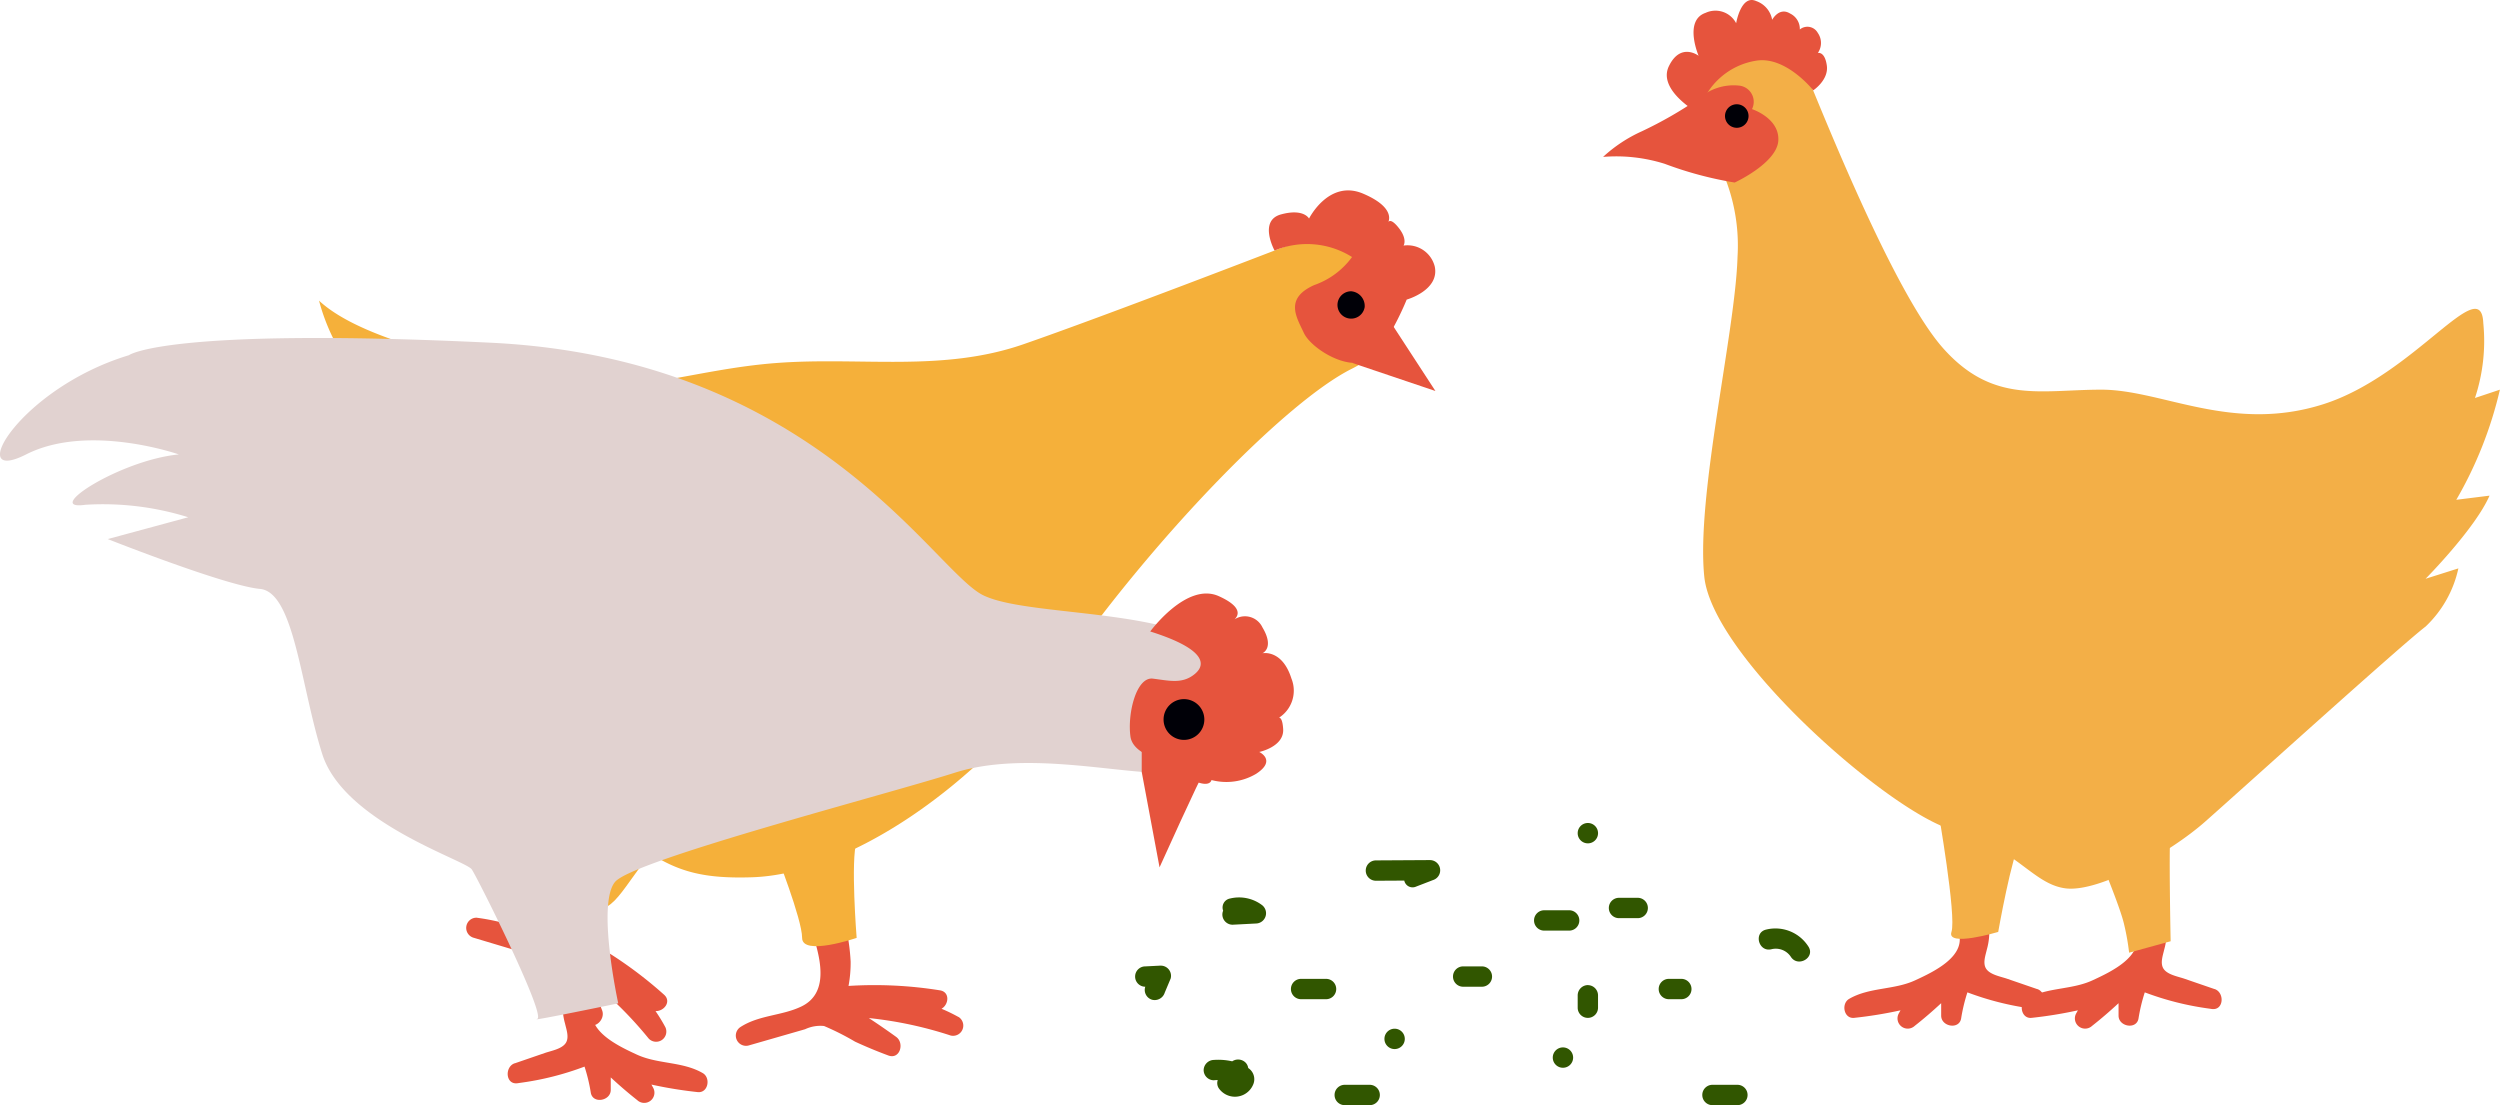 <svg xmlns="http://www.w3.org/2000/svg" width="155.498" height="68.74" viewBox="0 0 155.498 68.74">
  <g id="Groupe_1225" data-name="Groupe 1225" transform="translate(-1344.502 -3530.623)">
    <path id="Tracé_1110" data-name="Tracé 1110" d="M256.69,339.85l-1.873-.644c-.4-.137-1.066-.249-1.305-.629-.216-.342-.033-.83.048-1.188a4.022,4.022,0,0,0,.141-1.41.705.705,0,0,0-1.114-.463c-.448-.146-1.028.177-.814.726.6,1.553-1.556,2.546-2.667,3.061-1.318.612-2.85.422-4.114,1.158-.506.3-.33,1.25.32,1.179a26.646,26.646,0,0,0,2.879-.469c-.038.067-.074.134-.111.2a.636.636,0,0,0,.994.767c.569-.447,1.116-.92,1.645-1.411l0,.775c0,.69,1.128.891,1.243.168a10.7,10.7,0,0,1,.389-1.616,18.159,18.159,0,0,0,4,1.01c.064.009.12.019.176.026.743.093.8-1.025.168-1.243" transform="translate(1225.555 3252.293)" fill="#e6543d"/>
    <path id="Tracé_1111" data-name="Tracé 1111" d="M225.6,288.73a11.485,11.485,0,0,1,2.068,7.3c-.129,4.652-2.584,14.862-2.068,19.9S237.226,330.661,241.1,331.7s4.91,3.359,6.978,3.619,6.462-2.2,8.659-4.136,12.2-10.985,13.727-12.148a7.024,7.024,0,0,0,2.04-3.619l-2.04.646s3.073-3.1,3.978-5.17l-2.068.258a24.8,24.8,0,0,0,2.713-6.85l-1.551.518a11.252,11.252,0,0,0,.518-4.653c-.129-3.231-4.265,3.231-9.952,5.04s-10.022-.905-13.8-.905-6.75.905-9.852-2.584-7.625-14.991-8.4-16.8-8.53-3.476-6.462,3.819" transform="translate(1224.907 3250.56)" fill="#f3af47"/>
    <path id="Tracé_1112" data-name="Tracé 1112" d="M225.438,286.139a25.421,25.421,0,0,1-3.528,2.024,8.98,8.98,0,0,0-2.413,1.594,10.067,10.067,0,0,1,3.835.431,22.891,22.891,0,0,0,4.35,1.164s2.629-1.207,2.714-2.607-1.637-1.96-1.637-1.96a1.013,1.013,0,0,0-.818-1.464,3.254,3.254,0,0,0-2.5.818" transform="translate(1224.716 3250.625)" fill="#e6543d"/>
    <path id="Tracé_1113" data-name="Tracé 1113" d="M225.31,287.214s-2.58-1.422-1.848-2.929,1.848-.646,1.848-.646-.943-2.2.435-2.671a1.451,1.451,0,0,1,1.9.646s.3-1.809,1.249-1.378a1.51,1.51,0,0,1,.991,1.164s.431-.818,1.12-.387a1.061,1.061,0,0,1,.6.991.737.737,0,0,1,1.12.215,1.084,1.084,0,0,1,0,1.246s.431-.126.56.778-.843,1.544-.843,1.544-1.7-2.146-3.55-1.844a4.4,4.4,0,0,0-3.58,3.273" transform="translate(1224.844 3250.454)" fill="#e6543d"/>
    <path id="Tracé_1114" data-name="Tracé 1114" d="M228.3,287.178a.732.732,0,1,1-.733-.733.733.733,0,0,1,.733.733" transform="translate(1224.96 3250.663)" fill="#000007"/>
    <path id="Tracé_1115" data-name="Tracé 1115" d="M249.366,331.823s1.273,3.037,1.531,4.135a14.566,14.566,0,0,1,.323,1.809l2.584-.711s-.129-6.2,0-6.978-4.439,1.744-4.439,1.744" transform="translate(1225.711 3252.112)" fill="#f3af47"/>
    <path id="Tracé_1116" data-name="Tracé 1116" d="M246.012,339.85l-1.873-.644c-.4-.137-1.066-.249-1.305-.629-.216-.342-.033-.83.048-1.188a4.024,4.024,0,0,0,.141-1.41.705.705,0,0,0-1.114-.463c-.448-.146-1.028.177-.814.726.6,1.553-1.556,2.546-2.667,3.061-1.318.612-2.85.422-4.114,1.158-.506.3-.33,1.25.319,1.179a26.624,26.624,0,0,0,2.88-.469c-.038.067-.074.134-.111.2a.636.636,0,0,0,.994.767c.569-.447,1.116-.92,1.645-1.411l0,.775c0,.69,1.128.891,1.243.168a10.7,10.7,0,0,1,.389-1.616,18.159,18.159,0,0,0,4,1.01l.176.026c.743.093.8-1.025.168-1.243" transform="translate(1225.2 3252.293)" fill="#e6543d"/>
    <path id="Tracé_1117" data-name="Tracé 1117" d="M239.654,328.886s1.163,6.656.84,7.625,2.908,0,2.908,0,.84-4.781,1.422-5.75-5.17-1.874-5.17-1.874" transform="translate(1225.387 3252.077)" fill="#f3af47"/>
    <path id="Tracé_1118" data-name="Tracé 1118" d="M181.142,341.588a10.546,10.546,0,0,0-1.055-.512c.457-.26.539-1.045-.1-1.146a25.682,25.682,0,0,0-5.684-.274,7.849,7.849,0,0,0,.131-1.515,12.712,12.712,0,0,0-.347-2.363c-.153-.718-1.161-.514-1.232.118a.615.615,0,0,0-.7.775c.429,1.437.9,3.456-.788,4.265-1.214.582-2.617.524-3.779,1.272a.636.636,0,0,0,.488,1.156l2.432-.7,1.094-.315a2.238,2.238,0,0,1,1.179-.2,16.377,16.377,0,0,1,1.929.974c.677.313,1.368.6,2.067.859.72.27,1.025-.767.488-1.156q-.839-.606-1.7-1.171a24.353,24.353,0,0,1,5.092,1.086.636.636,0,0,0,.488-1.156" transform="translate(1222.977 3252.291)" fill="#e6543d"/>
    <path id="Tracé_1119" data-name="Tracé 1119" d="M202.168,295.093s-11.05,4.264-16.09,6.01-10.081.775-15.315,1.162-9.3,2.133-13.57,1.164-12.018-2.326-14.926-5.04a12.54,12.54,0,0,0,4.07,6.4s-2.908-.582-4.07-2.521c0,0,.581,4.653,2.908,6.591,0,0-3.1.582-4.653-1.357s5.622,10.08,13.764,17.641,9.112,9.3,14.927,9.112,13.958-5.428,19.579-13.376,13.656-16.237,17.733-18.262c5.075-2.52,2.617-10.181-4.356-7.521" transform="translate(1222.078 3250.933)" fill="#f5b03a"/>
    <path id="Tracé_1120" data-name="Tracé 1120" d="M162.833,341.338c.525.028,1.018-.587.538-1.016a25.666,25.666,0,0,0-5.12-3.572,7.543,7.543,0,0,0,1.5-3.03.616.616,0,0,0,.009-.337c.051-.135.1-.271.142-.409a.542.542,0,0,0-.2-.642.672.672,0,0,0-1.2-.276c-.53.752-.748,1.647-1.207,2.438a5.206,5.206,0,0,1-2.159,1.807.757.757,0,0,0-.131.093,13.544,13.544,0,0,0-3.3-.864.636.636,0,0,0-.214,1.237l2.423.726,1.091.327a2.236,2.236,0,0,1,1.1.472,16.462,16.462,0,0,1,1.1,1.863q.6.944,1.274,1.84c.461.616,1.276-.092,1.035-.709q-.377-.964-.8-1.906a24.284,24.284,0,0,1,3.7,3.668.635.635,0,0,0,1.035-.709,10.737,10.737,0,0,0-.61-1" transform="translate(1222.437 3252.173)" fill="#e6543d"/>
    <path id="Tracé_1121" data-name="Tracé 1121" d="M169.688,331.5s1.648,4.168,1.648,5.331,3.392,0,3.392,0-.387-4.846,0-6.01-5.04.679-5.04.679" transform="translate(1223.057 3252.128)" fill="#f5b03a"/>
    <path id="Tracé_1122" data-name="Tracé 1122" d="M158.482,326.969s-.29,4.487-1.551,6.217c0,0,.969,1.828,2.23,1.925s2.423-3.3,4.167-4.071-3.644-4.494-4.846-4.071" transform="translate(1222.632 3252.012)" fill="#f5b03a"/>
    <path id="Tracé_1123" data-name="Tracé 1123" d="M199.733,295.37s-1.019-1.86.4-2.247,1.744.258,1.744.258,1.229-2.456,3.36-1.551,1.551,1.809,1.551,1.809.107-.388.668.323.3,1.1.3,1.1a1.745,1.745,0,0,1,1.938,1.292c.323,1.487-1.744,2.068-1.744,2.068s-1.224,3.068-2.449,3.756-3.5-.718-3.948-1.687-1.228-2.133.646-2.973a4.909,4.909,0,0,0,2.353-1.744,5.254,5.254,0,0,0-4.823-.4" transform="translate(1224.046 3250.836)" fill="#e6543d"/>
    <path id="Tracé_1124" data-name="Tracé 1124" d="M206.5,299.14l3.071,4.717-5.177-1.747s2.429-2.324,2.106-2.97" transform="translate(1224.213 3251.086)" fill="#e6543d"/>
    <path id="Tracé_1125" data-name="Tracé 1125" d="M205.2,298.682a.851.851,0,1,1-.841-.98.918.918,0,0,1,.841.98" transform="translate(1224.184 3251.038)" fill="#000007"/>
    <path id="Tracé_1126" data-name="Tracé 1126" d="M154,344.319l1.873-.644c.4-.137,1.066-.249,1.305-.629.216-.342.033-.83-.048-1.188a4.023,4.023,0,0,1-.141-1.41.7.7,0,0,1,1.114-.462c.448-.147,1.028.176.814.725-.6,1.553,1.556,2.546,2.667,3.061,1.318.612,2.85.422,4.114,1.158.506.3.33,1.25-.32,1.179a26.648,26.648,0,0,1-2.879-.469c.038.067.074.134.11.2a.635.635,0,0,1-.993.767c-.569-.447-1.116-.92-1.645-1.411l0,.775c0,.69-1.128.891-1.243.168a10.7,10.7,0,0,0-.389-1.616,18.157,18.157,0,0,1-4,1.01l-.176.026c-.743.093-.8-1.025-.168-1.243" transform="translate(1222.52 3252.442)" fill="#e6543d"/>
    <path id="Tracé_1127" data-name="Tracé 1127" d="M131.022,301.582s2.326-1.744,22.487-.775,27.528,14.151,30.629,15.7,14.152.582,15.7,4.846-1.744,6.2-4.652,6.2-8.53-1.357-12.794,0-19.968,5.428-21.13,6.786.193,7.56.193,7.56-5.621,1.164-5.04.969-3.683-8.723-4.07-9.3-7.948-2.908-9.3-7.172-1.745-10.081-3.877-10.275-9.466-3.1-9.466-3.1l5.007-1.357a17.771,17.771,0,0,0-6.4-.776c-2.714.387,2.132-2.775,5.815-3.132,0,0-5.622-1.969-9.5,0s-.446-4.1,6.4-6.173" transform="translate(1221.502 3251.132)" fill="#e1d2d0"/>
    <path id="Tracé_1128" data-name="Tracé 1128" d="M192.277,318.259s2.261-3.1,4.264-2.2.839,1.551.839,1.551a1.2,1.2,0,0,1,1.875.387c.775,1.293,0,1.615,0,1.615s1.227-.271,1.808,1.577a2,2,0,0,1-.969,2.54s.387-.5.453.6-1.487,1.422-1.487,1.422,1.1.517-.192,1.357a3.621,3.621,0,0,1-2.78.389s-.064.437-.905.121a1.948,1.948,0,0,1-1.1-1.155s-2.844-.258-3.036-1.68.365-3.722,1.4-3.593,1.841.35,2.616-.3.476-1.607-2.788-2.635" transform="translate(1223.767 3251.644)" fill="#e6543d"/>
    <path id="Tracé_1129" data-name="Tracé 1129" d="M191.725,326.695l1.109,5.933s2.584-5.728,2.779-5.933-3.887-1.821-3.887-1.821Z" transform="translate(1223.791 3251.943)" fill="#e6543d"/>
    <path id="Tracé_1130" data-name="Tracé 1130" d="M195.576,323.521a1.268,1.268,0,1,1-1.269-1.269,1.269,1.269,0,0,1,1.269,1.269" transform="translate(1223.835 3251.856)" fill="#000007"/>
    <path id="Tracé_1131" data-name="Tracé 1131" d="M202.89,339.09h-1.551a.633.633,0,0,0,0,1.266h1.551a.633.633,0,0,0,0-1.266" transform="translate(1224.091 3252.417)" fill="#315600"/>
    <path id="Tracé_1132" data-name="Tracé 1132" d="M206.968,342.091a.633.633,0,0,0,0,1.266.633.633,0,0,0,0-1.266" transform="translate(1224.278 3252.517)" fill="#315600"/>
    <path id="Tracé_1133" data-name="Tracé 1133" d="M217.1,343.217a.633.633,0,0,0,0,1.266.633.633,0,0,0,0-1.266" transform="translate(1224.616 3252.554)" fill="#315600"/>
    <path id="Tracé_1134" data-name="Tracé 1134" d="M198.224,344.474a.591.591,0,0,0-.172-.345.658.658,0,0,0-.823-.07,3.891,3.891,0,0,0-1.144-.087.651.651,0,0,0-.632.632.637.637,0,0,0,.632.633c.084-.009.165-.013.245-.014a.593.593,0,0,0,.053.495,1.226,1.226,0,0,0,2.14-.191.83.83,0,0,0-.3-1.053" transform="translate(1223.915 3252.578)" fill="#315600"/>
    <path id="Tracé_1135" data-name="Tracé 1135" d="M212.258,338.339h-1.164a.633.633,0,0,0,0,1.266h1.164a.633.633,0,0,0,0-1.266" transform="translate(1224.416 3252.392)" fill="#315600"/>
    <path id="Tracé_1136" data-name="Tracé 1136" d="M224.252,339.09h-.775a.633.633,0,1,0,0,1.266h.775a.633.633,0,0,0,0-1.266" transform="translate(1224.827 3252.417)" fill="#315600"/>
    <path id="Tracé_1137" data-name="Tracé 1137" d="M221.638,334.212h-1.163a.633.633,0,0,0,0,1.266h1.163a.633.633,0,0,0,0-1.266" transform="translate(1224.728 3252.254)" fill="#315600"/>
    <path id="Tracé_1138" data-name="Tracé 1138" d="M199,334.632a2.376,2.376,0,0,0-1.948-.374.567.567,0,0,0-.424.757.606.606,0,0,0-.049.24.638.638,0,0,0,.632.632l1.468-.076a.639.639,0,0,0,.319-1.179" transform="translate(1223.953 3252.253)" fill="#315600"/>
    <path id="Tracé_1139" data-name="Tracé 1139" d="M192.929,338.293l-.969.049a.632.632,0,1,0,0,1.265.288.288,0,0,1-.011.032.635.635,0,0,0,.441.779.655.655,0,0,0,.779-.442l.37-.881a.635.635,0,0,0-.61-.8" transform="translate(1223.778 3252.39)" fill="#315600"/>
    <path id="Tracé_1140" data-name="Tracé 1140" d="M205.517,345.468h-1.551a.633.633,0,0,0,0,1.266h1.551a.633.633,0,0,0,0-1.266" transform="translate(1224.178 3252.629)" fill="#315600"/>
    <path id="Tracé_1141" data-name="Tracé 1141" d="M227.654,345.468H226.1a.633.633,0,0,0,0,1.266h1.551a.633.633,0,0,0,0-1.266" transform="translate(1224.916 3252.629)" fill="#315600"/>
    <path id="Tracé_1142" data-name="Tracé 1142" d="M231.956,337.183a2.429,2.429,0,0,0-2.639-1.054c-.79.194-.456,1.416.337,1.22a1.122,1.122,0,0,1,1.21.472c.44.682,1.537.048,1.092-.639" transform="translate(1225.028 3252.316)" fill="#315600"/>
    <path id="Tracé_1143" data-name="Tracé 1143" d="M218.6,329.709a.633.633,0,0,0,0,1.266.633.633,0,0,0,0-1.266" transform="translate(1224.666 3252.104)" fill="#315600"/>
    <path id="Tracé_1144" data-name="Tracé 1144" d="M209.223,331.941l-3.381.02a.633.633,0,0,0,0,1.266l1.764-.01a.527.527,0,0,0,.731.375l1.055-.407a.636.636,0,0,0-.168-1.243" transform="translate(1224.241 3252.178)" fill="#315600"/>
    <path id="Tracé_1145" data-name="Tracé 1145" d="M218.6,339.465a.643.643,0,0,0-.632.632v.776a.632.632,0,1,0,1.265,0V340.1a.639.639,0,0,0-.632-.632" transform="translate(1224.665 3252.429)" fill="#315600"/>
    <path id="Tracé_1146" data-name="Tracé 1146" d="M217.524,334.962h-1.551a.633.633,0,0,0,0,1.266h1.551a.633.633,0,0,0,0-1.266" transform="translate(1224.578 3252.279)" fill="#315600"/>
  </g>
</svg>
